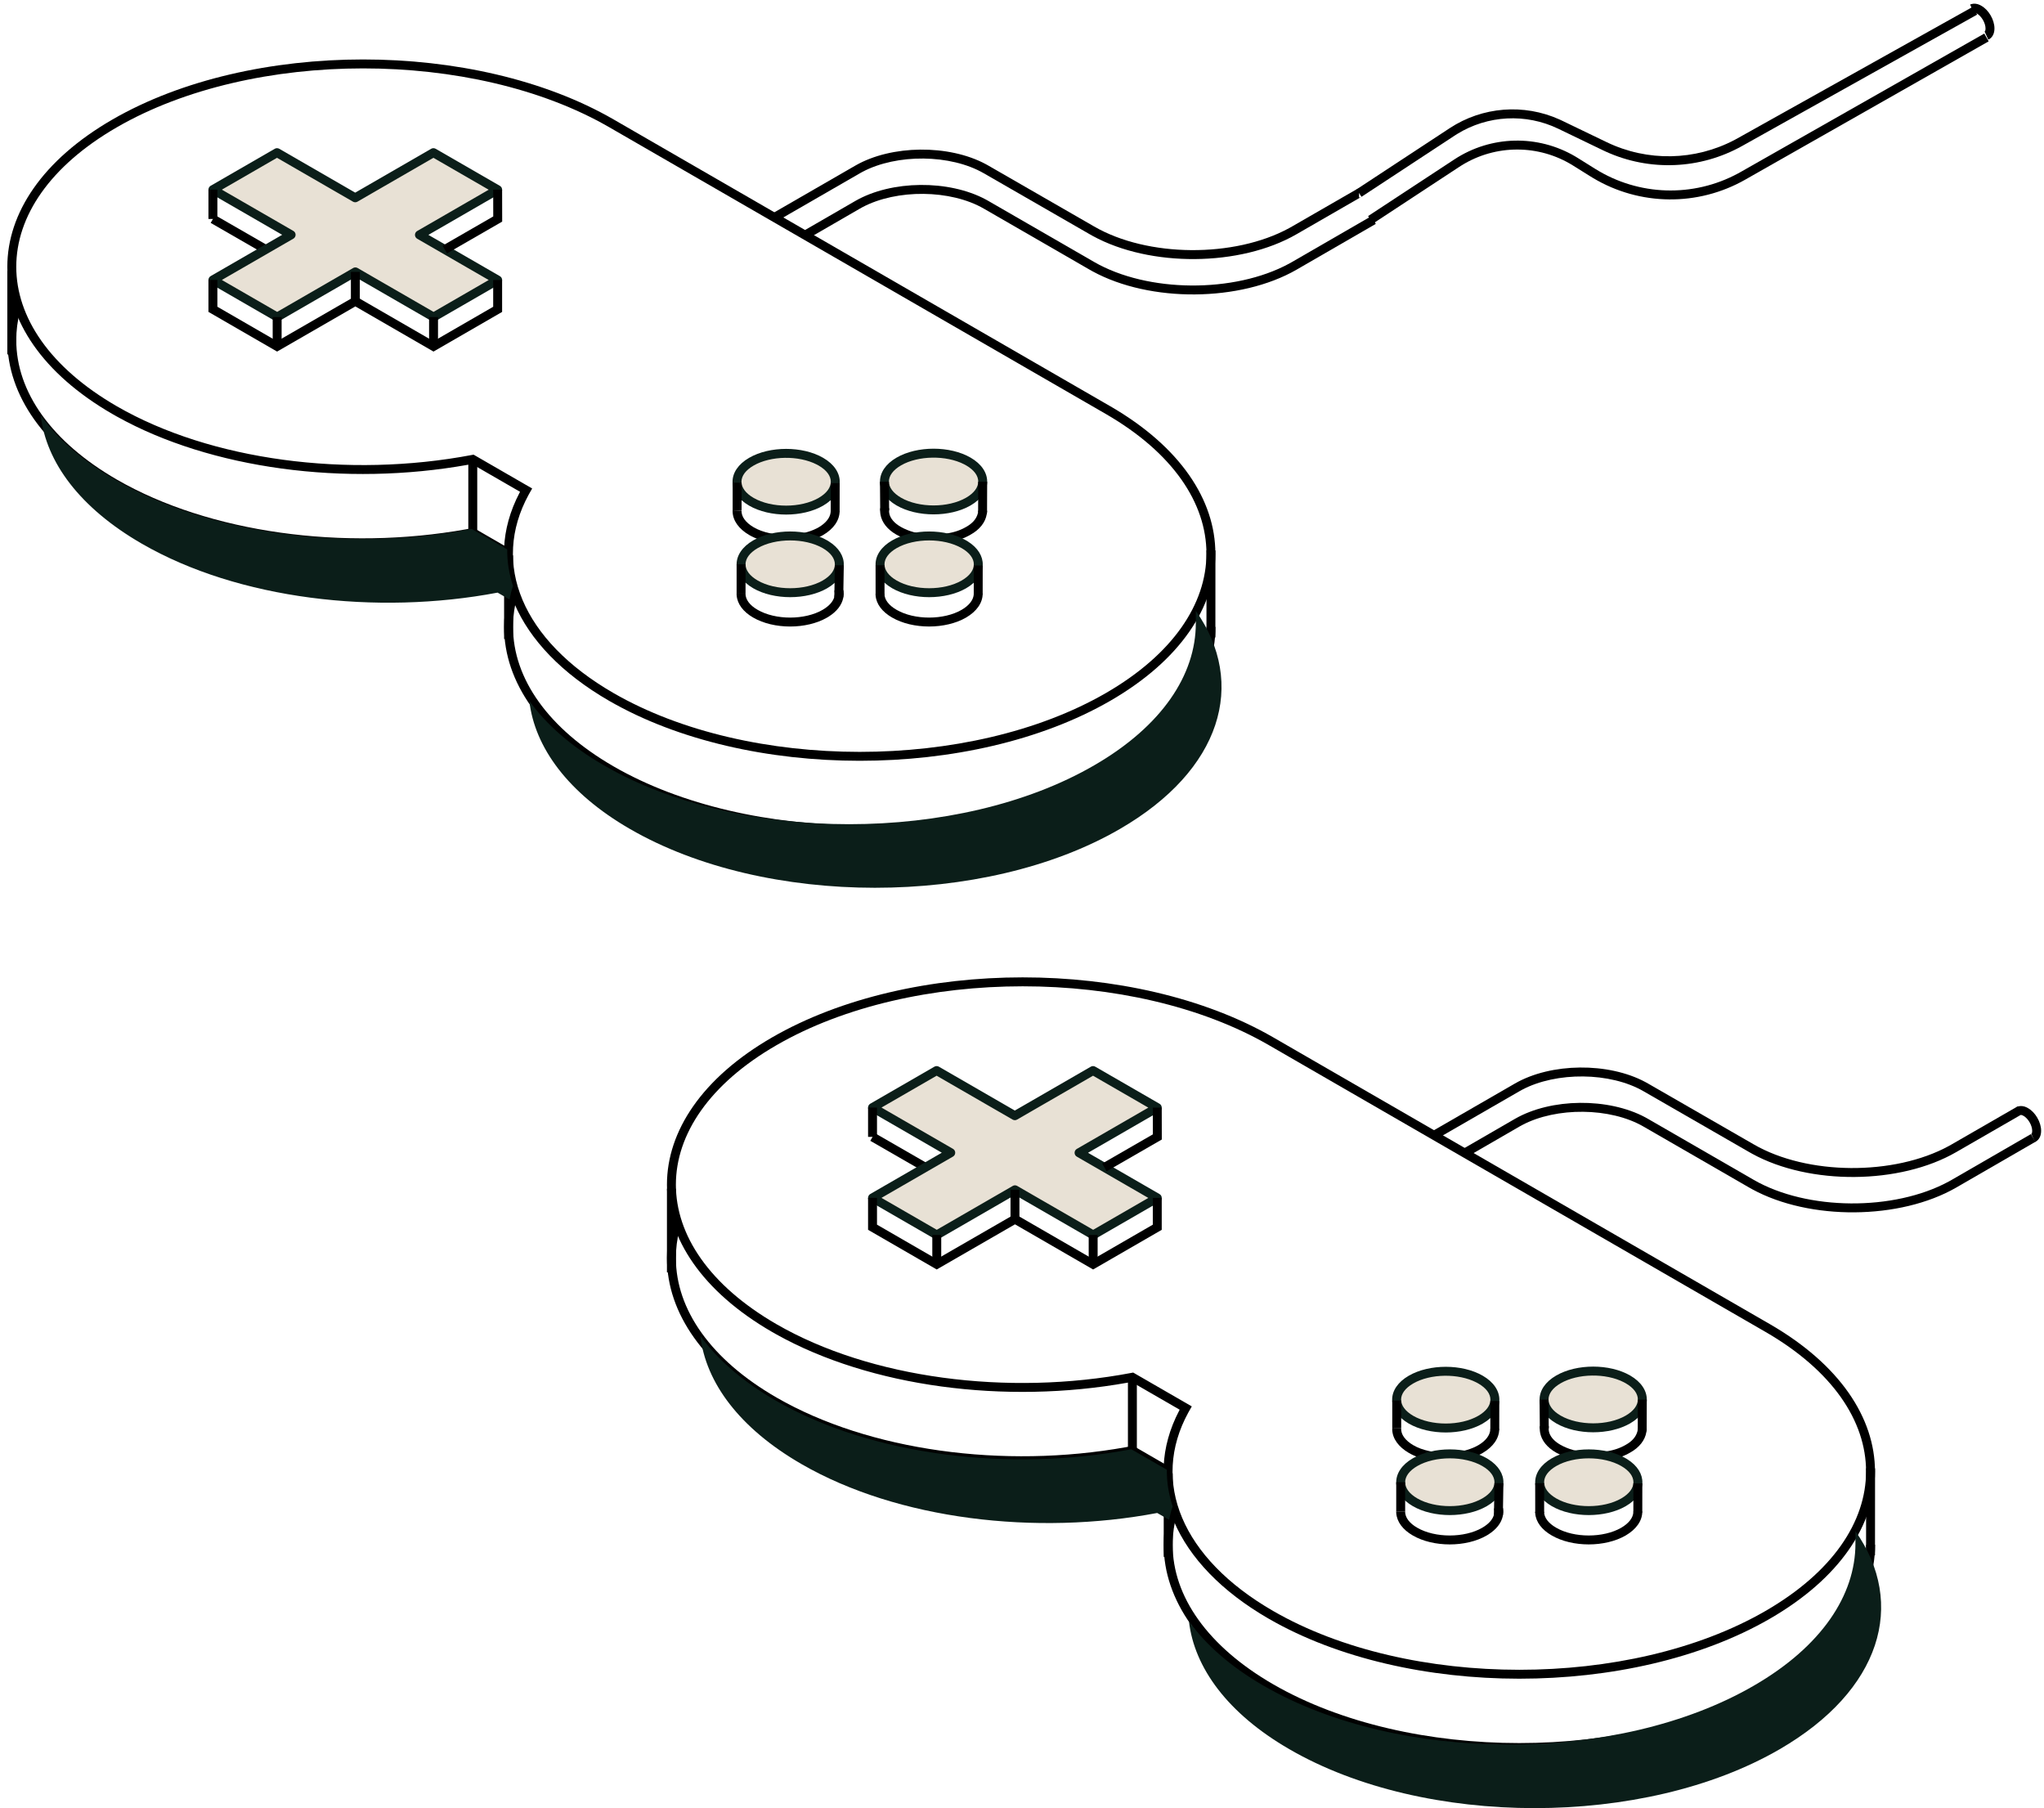 <svg height="222" viewBox="0 0 251 222" width="251" xmlns="http://www.w3.org/2000/svg"><g fill="none" fill-rule="evenodd"><g transform="translate(81 120)"><g fill="#000"><path d="m13.806 7.375c-17.206 9.932-17.21 26.218-0 36.157l.529.301c11.549 6.447 28.082 8.631 43.129 5.93l.491-.091 5.907 3.411-.06.113c-4.713 8.987-.623 18.842 10.985 25.544 17.019 9.824 44.539 9.826 61.546.009 17.215-9.94 17.215-26.235 0-36.175l-60.982-35.208c-17.018-9.825-44.522-9.82-61.546.009zm60.998.94 60.982 35.208c16.484 9.518 16.484 24.759-0 34.277-16.668 9.622-43.771 9.619-60.45-.009-11.256-6.498-15.057-15.866-10.417-24.357l.43-.759-7.195-4.154-.2.038c-15.216 2.892-32.096.666-43.599-5.975-16.479-9.517-16.475-24.748-0-34.259 16.685-9.633 43.771-9.638 60.45-.009z" fill-rule="nonzero"/><path d="m1.368 30.741.39.1.689.001v.036l-.017.137c-.289 1.122-.433 2.28-.433 3.445 0 6.344 4.318 12.488 12.362 17.129 11.337 6.535 27.867 8.789 42.905 6.094l.893-.166 4.568 2.64-.548.949-4.218-2.437-.491.091c-15.052 2.699-31.571.519-43.127-5.921l-.53-.3c-8.357-4.821-12.91-11.301-12.91-18.079 0-1.099.119-2.194.358-3.262z" fill-rule="nonzero"/><path d="m62.658 64.974 1.026.385c-.062.165-.12.345-.174.533l-.07.256-.008.072c-.249.967-.389 1.943-.424 2.943l-.009.502c0 6.341 4.314 12.487 12.344 17.129 16.678 9.624 43.776 9.624 60.437-0 7.914-4.556 12.224-10.563 12.375-16.789l.004-.34h1.096c0 6.781-4.557 13.26-12.928 18.079-17 9.82-44.515 9.82-61.532-0-8.343-4.823-12.892-11.304-12.892-18.079 0-1.109.118-2.192.357-3.261l.099-.414.01-.076c.055-.222.117-.437.184-.642z" fill-rule="nonzero"/><path d="m26.419 19.117 6.498 3.742-.547.95-6.498-3.742z" fill-rule="nonzero"/></g><path d="m61.111 27.082-7.873 4.545-9.601-5.544-9.603 5.544-7.888-4.554 9.603-5.544-9.603-5.544 7.871-4.543 9.603 5.544 9.603-5.544 7.888 4.552-9.603 5.544z" fill="#e8e1d5"/><g fill-rule="nonzero"><path d="m52.949 10.966-9.329 5.386-9.328-5.386c-.17-.098-.379-.098-.549-0l-7.871 4.543-.078.054c-.286.237-.26.702.078.897l8.779 5.069-8.779 5.068c-.366.211-.366.74-0.0.951l7.888 4.554.088.041c.151.054.32.041.461-.041l9.327-5.386 9.328 5.386c.17.098.379.098.549 0l7.873-4.545.078-.054c.286-.237.26-.702-.078-.897l-8.779-5.068 8.779-5.069c.366-.211.366-.74-0-.951l-7.888-4.552c-.17-.098-.379-.098-.549 0zm.274 1.109 6.789 3.919-8.779 5.068-.078.054c-.286.237-.26.702.078.897l8.779 5.068-6.774 3.912-9.327-5.386-.088-.041c-.151-.054-.32-.041-.461.041l-9.328 5.386-6.79-3.92 8.779-5.069.078-.054c.286-.237.26-.702-.078-.897l-8.779-5.068 6.772-3.91 9.33 5.386c.17.098.379.098.549 0z" fill="#0b1e19"/><g fill="#000"><path d="m103.103 55.448c0 1.127-.729 2.184-2.021 2.941-.549.316-1.154.56-1.817.735l-.336.081-.667.148 0-.66.005.043c.003.019.009.045.018.088.07.211.07.211.52.385l.235-.066c.068-.022.097-.037.121-.061l.037-.044-.811-.737c.049-.06.067-.082.156-.113l.151-.045c.573-.136 1.094-.318 1.563-.554l.275-.148c.912-.534 1.407-1.199 1.468-1.853l.007-.14z"/><path d="m89.965 55.354 1.095.043c-.028.714.474 1.45 1.495 2.044.544.321 1.231.569 1.914.714l.292.056h.036v1.096l-.123-.007c-.99-.158-1.929-.475-2.673-.914-1.266-.737-1.997-1.747-2.036-2.84z"/><path d="m120.671 65.581c0 1.137-.734 2.18-2.037 2.942-2.528 1.465-6.554 1.465-9.078.002-1.227-.7-1.956-1.668-2.034-2.721l-.007-.187h1.096c0 .687.503 1.394 1.491 1.958 2.188 1.268 5.794 1.268 7.981.001.926-.541 1.424-1.197 1.486-1.854l.007-.141z"/><path d="m103.559 65.142.01.061.002.011.023.134c.025.204.021.401-.016.599l-.029.123-.009.079c-.189.863-.795 1.631-1.758 2.244l-.212.129c-2.528 1.467-6.554 1.467-9.081.001-1.238-.713-1.956-1.681-2.032-2.751l-.007-.19h1.096c0 .713.492 1.417 1.491 1.992 2.188 1.269 5.794 1.269 7.981 0.0.77-.448 1.237-.968 1.41-1.511l.036-.137.012-.084c.033-.114.043-.223.029-.345l-.021-.127-.012-.114v-.052l.792-.001z"/><path d="m109.203 55.734c.111.596.596 1.192 1.431 1.665.49.274 1.012.488 1.555.635l.328.08-.233 1.071c-.769-.167-1.505-.449-2.188-.831-1.118-.634-1.82-1.508-1.981-2.507l-.019-.16c-.02-.142-.024-.296-.015-.403l.009-.071v-.126h1.096l-.006.204c-.008.056-.01.122-.004.215l.009.103z"/><path d="m120.115 55.411h1.096l-.004.2c-.005.11-.017.177-.04.23-.162.994-.868 1.889-1.992 2.509-.72.421-1.567.726-2.511.887l-.358.054h-.036v-1.096l-.037.005c.873-.117 1.706-.396 2.4-.802.792-.437 1.27-1 1.438-1.652l.04-.197z"/><path d="m112.949 58.632-.004.076-.001.074c-.009.118-.08.156-.541.403l-.385-.146c-.013-.006-.003-.004.013-.001l.388-.388-.566 0.0.005-.078.001-.076c.01-.121.081-.159.545-.407l.399.156c.009.005.012.008.011.011l-.378.376z"/></g></g><path d="m100.802 54.309c-2.356 1.361-6.176 1.361-8.532 0s-2.356-3.564 0-4.925 6.176-1.361 8.532 0 2.356 3.564 0 4.925z" fill="#e8e1d5"/><path d="m118.365 64.45c-2.356 1.361-6.176 1.361-8.532 0s-2.356-3.566 0-4.927c2.356-1.359 6.176-1.359 8.532.002 2.356 1.359 2.356 3.564 0 4.925z" fill="#e8e1d5"/><path d="m101.301 64.45c-2.356 1.361-6.176 1.361-8.532 0s-2.356-3.566 0-4.927c2.356-1.359 6.176-1.359 8.532 0 2.356 1.361 2.356 3.566 0 4.927z" fill="#e8e1d5"/><path d="m118.908 54.284c-2.356 1.361-6.176 1.361-8.532 0s-2.356-3.564 0-4.925 6.176-1.361 8.532 0 2.356 3.564 0 4.925z" fill="#e8e1d5"/><g fill-rule="nonzero"><g fill="#0b1e19"><path d="m91.996 48.908c-2.722 1.572-2.722 4.303 0 5.876 2.526 1.459 6.555 1.459 9.081 0 2.722-1.572 2.722-4.303 0-5.876-2.526-1.459-6.555-1.459-9.081 0zm8.532.951c1.99 1.149 1.99 2.825 0 3.974-2.186 1.263-5.797 1.263-7.983 0-1.99-1.149-1.99-2.825 0-3.974 2.108-1.218 5.541-1.261 7.743-.13z"/><path d="m109.559 59.047c-2.722 1.572-2.722 4.305-0 5.878 2.526 1.459 6.555 1.459 9.081 0 2.659-1.536 2.721-4.179.186-5.764l-.186-.111c-2.526-1.459-6.554-1.459-9.081-.002zm8.532.953c1.99 1.148 1.99 2.825 0 3.974-2.186 1.263-5.797 1.263-7.983 0-1.99-1.149-1.99-2.826 0-3.976 2.187-1.261 5.797-1.261 7.983.002z"/><path d="m92.495 59.047c-2.722 1.572-2.722 4.305-0 5.878 2.526 1.459 6.555 1.459 9.081 0 2.659-1.536 2.721-4.179.185-5.766l-.186-.112c-2.526-1.457-6.555-1.457-9.081 0zm8.532.951c1.99 1.149 1.99 2.826-0 3.976-2.186 1.263-5.797 1.263-7.983 0-1.99-1.149-1.99-2.826 0-3.976 2.186-1.261 5.797-1.261 7.983 0z"/><path d="m110.101 48.884c-2.722 1.572-2.722 4.303 0 5.876 2.526 1.459 6.555 1.459 9.081 0 2.722-1.572 2.722-4.303 0-5.876-2.526-1.459-6.555-1.459-9.081 0zm8.532.951c1.99 1.149 1.99 2.825 0 3.974-2.186 1.263-5.797 1.263-7.983 0-1.99-1.149-1.99-2.825 0-3.974 2.108-1.218 5.541-1.261 7.743-.13z"/></g><g fill="#000"><path d="m167.145 16.882-.02.016-7.901 4.554c-6.922 4.005-18.001 4.075-25.05.211l-.374-.211-12.979-7.471c-4.084-2.363-10.701-2.42-14.925-.173l-.312.173-10.206 5.886-.548-.95 10.206-5.886c4.44-2.558 11.48-2.616 16.02-.175l.313.174 12.98 7.471c6.569 3.81 17.231 3.878 23.964.203l.363-.204 7.865-4.533c.084-.06.172-.093.26-.106l.087-.006v1.096c.075 0 .15-.015.22-.049z"/><path d="m105.036 17.37c4.44-2.558 11.48-2.616 16.021-.174l.313.174 12.978 7.488c6.567 3.792 17.226 3.861 23.958.207l.37-.207 9.72-5.616.548.949-9.721 5.616c-6.922 3.986-17.999 4.056-25.05.21l-.374-.21-12.979-7.488c-4.084-2.363-10.701-2.42-14.925-.173l-.312.173-6.444 3.726-.549-.949z"/><path d="m149.254 60.277-.007 10.687-1.096-.001.007-10.687z"/><path d="m62.999 60.89v10.265h-1.096v-10.265z"/><path d="m1.996.144v10.265h-1.096v-10.265z" transform="translate(0 25.809)"/><path d="m26.694 15.985v3.6h-1.096v-3.6z"/><path d="m34.582 31.628v3.6h-1.096v-3.6z"/><path d="m44.185 26.083v3.6h-1.096v-3.6z"/><path d="m53.787 31.628v3.6h-1.096v-3.6z"/><path d="m26.694 27.073-0 3.288 7.334 4.238 9.613-5.543 9.593 5.543 7.329-4.234 0-3.283h1.096v3.916l-8.425 4.867-9.594-5.544-9.612 5.544-8.43-4.871v-3.922z"/><path d="m60.563 15.995 1.096-.002.008 3.916-6.771 3.901-.547-.95 6.221-3.585z"/><path d="m91.065 51.962v3.416h-1.096v-3.416z"/><path d="m102.014 52.014 1.096.002-.005 3.56-1.096-.002z"/><path d="m91.551 61.987v3.6h-1.096v-3.6z"/><path d="m102.52 62.094 1.096.019-.067 3.92-1.096-.019z"/><path d="m108.615 62.102.004 3.645-1.096.001-.004-3.645z"/><path d="m119.579 62.132 1.096.002-.005 3.564-1.096-.002z"/><path d="m109.154 51.841.031 3.53-1.096.01-.031-3.53z"/><path d="m120.126 51.844 1.096.004-.014 3.724-1.096-.004z"/><path d="m58.604 49.097v8.996h-1.096v-8.996z"/><path d="m166.66 15.905-.017.004.024-.011.037-.01.099-.037c.343-.105.73-.056 1.083.12l.149.083c.908.507 1.613 1.732 1.613 2.781 0 .584-.216 1.066-.633 1.317l-.119.063-.458-.996c.057-.026.113-.138.113-.384 0-.655-.493-1.512-1.072-1.836-.141-.087-.26-.114-.331-.105l-.037.01-.108.049-.065-.001-.107.019-.001-.686z"/></g></g></g><g fill="#0b1e19" transform="translate(86 164)"><path d="m132.517 50.783c-16.61 9.626-43.56 9.626-60.188-.02-7.55-4.367-11.672-9.983-12.329-15.707 2.061 2.871 5.116 5.581 9.167 7.915 16.628 9.63 43.578 9.63 60.188 0 8.332-4.812 12.489-11.124 12.489-17.436v-1.535c6.289 8.915 3.18 19.542-9.327 26.783z"/><path d="m58 20.958c-.107.286-.197.59-.268.875v.036c-.054.248-.125.481-.161.733l-.286-.161-1.18-.679c-14.875 2.821-31.861.822-43.679-6.003-7.617-4.395-11.764-10.005-12.426-15.759 2.074 2.894 5.167 5.591 9.244 7.951 11.818 6.805 28.803 8.807 43.679 5.984l4.363 2.519c-.018 1.52.232 3.021.715 4.504z"/></g><g transform="translate(0 1)"><g fill="#000"><path d="m13.806 13.675c-17.206 9.932-17.21 26.218-0 36.157l.529.301c11.549 6.447 28.082 8.631 43.129 5.93l.491-.091 5.907 3.411-.06.113c-4.713 8.987-.623 18.842 10.985 25.544 17.019 9.824 44.539 9.826 61.546.009 17.215-9.94 17.215-26.235 0-36.175l-60.982-35.208c-17.018-9.825-44.522-9.82-61.546.009zm60.998.94 60.982 35.208c16.484 9.518 16.484 24.759-0 34.277-16.668 9.622-43.771 9.619-60.45-.009-11.256-6.498-15.057-15.866-10.417-24.357l.43-.759-7.195-4.154-.2.038c-15.216 2.892-32.096.666-43.599-5.975-16.479-9.517-16.475-24.748-0-34.259 16.685-9.633 43.771-9.638 60.45-.009z" fill-rule="nonzero"/><path d="m1.368 37.041.39.1.689.001v.036l-.017.137c-.289 1.122-.433 2.28-.433 3.445 0 6.344 4.318 12.488 12.362 17.129 11.337 6.535 27.867 8.789 42.905 6.094l.893-.166 4.568 2.64-.548.949-4.218-2.437-.491.091c-15.052 2.699-31.571.519-43.127-5.921l-.53-.3c-8.357-4.821-12.91-11.301-12.91-18.079 0-1.099.119-2.194.358-3.262z" fill-rule="nonzero"/><path d="m62.658 71.274 1.026.385c-.062.165-.12.345-.174.533l-.07.256-.008.072c-.249.967-.389 1.943-.424 2.943l-.009.502c0 6.341 4.314 12.487 12.344 17.129 16.678 9.624 43.776 9.624 60.437-0 7.914-4.556 12.224-10.563 12.375-16.789l.004-.34h1.096c0 6.781-4.557 13.26-12.928 18.079-17 9.82-44.515 9.82-61.532-0-8.343-4.823-12.892-11.304-12.892-18.079 0-1.109.118-2.192.357-3.261l.099-.414.01-.076c.055-.222.117-.437.184-.642z" fill-rule="nonzero"/><path d="m26.419 25.417 6.498 3.742-.547.95-6.498-3.742z" fill-rule="nonzero"/></g><path d="m61.111 33.382-7.873 4.545-9.601-5.544-9.603 5.544-7.888-4.554 9.603-5.544-9.603-5.544 7.871-4.543 9.603 5.544 9.603-5.544 7.888 4.552-9.603 5.544z" fill="#e8e1d5"/><g fill-rule="nonzero"><path d="m52.949 17.266-9.329 5.386-9.328-5.386c-.17-.098-.379-.098-.549-0l-7.871 4.543-.078.054c-.286.237-.26.702.078.897l8.779 5.069-8.779 5.068c-.366.211-.366.74-0.0.951l7.888 4.554.088.041c.151.054.32.041.461-.041l9.327-5.386 9.328 5.386c.17.098.379.098.549 0l7.873-4.545.078-.054c.286-.237.26-.702-.078-.897l-8.779-5.068 8.779-5.069c.366-.211.366-.74-0-.951l-7.888-4.552c-.17-.098-.379-.098-.549 0zm.274 1.109 6.789 3.919-8.779 5.068-.078.054c-.286.237-.26.702.078.897l8.779 5.068-6.774 3.912-9.327-5.386-.088-.041c-.151-.054-.32-.041-.461.041l-9.328 5.386-6.79-3.92 8.779-5.069.078-.054c.286-.237.26-.702-.078-.897l-8.779-5.068 6.772-3.91 9.33 5.386c.17.098.379.098.549 0z" fill="#0b1e19"/><g fill="#000"><path d="m103.103 61.748c0 1.127-.729 2.184-2.021 2.941-.549.316-1.154.56-1.817.735l-.336.081-.667.148 0-.66.005.043c.003.019.009.045.018.088.07.211.07.211.52.385l.235-.066c.068-.022.097-.037.121-.061l.037-.044-.811-.737c.049-.06.067-.082.156-.113l.151-.045c.573-.136 1.094-.318 1.563-.554l.275-.148c.912-.534 1.407-1.199 1.468-1.853l.007-.14z"/><path d="m89.965 61.654 1.095.043c-.028.714.474 1.45 1.495 2.044.544.321 1.231.569 1.914.714l.292.056h.036v1.096l-.123-.007c-.99-.158-1.929-.475-2.673-.914-1.266-.737-1.997-1.747-2.036-2.84z"/><path d="m120.671 71.881c0 1.137-.734 2.18-2.037 2.942-2.528 1.465-6.554 1.465-9.078.002-1.227-.7-1.956-1.668-2.034-2.721l-.007-.187h1.096c0 .687.503 1.394 1.491 1.958 2.188 1.268 5.794 1.268 7.981.001.926-.541 1.424-1.197 1.486-1.854l.007-.141z"/><path d="m103.559 71.442.01.061.002.011.023.134c.025.204.021.401-.016.599l-.029.123-.009.079c-.189.863-.795 1.631-1.758 2.244l-.212.129c-2.528 1.467-6.554 1.467-9.081.001-1.238-.713-1.956-1.681-2.032-2.751l-.007-.19h1.096c0 .713.492 1.417 1.491 1.992 2.188 1.269 5.794 1.269 7.981 0.0.77-.448 1.237-.968 1.41-1.511l.036-.137.012-.084c.033-.114.043-.223.029-.345l-.021-.127-.012-.114v-.052l.792-.001z"/><path d="m109.203 62.034c.111.596.596 1.192 1.431 1.665.49.274 1.012.488 1.555.635l.328.08-.233 1.071c-.769-.167-1.505-.449-2.188-.831-1.118-.634-1.82-1.508-1.981-2.507l-.019-.16c-.02-.142-.024-.296-.015-.403l.009-.071v-.126h1.096l-.006.204c-.008.056-.01.122-.004.215l.009.103z"/><path d="m120.115 61.711h1.096l-.004.2c-.005.11-.017.177-.04.23-.162.994-.868 1.889-1.992 2.509-.72.421-1.567.726-2.511.887l-.358.054h-.036v-1.096l-.037.005c.873-.117 1.706-.396 2.4-.802.792-.437 1.27-1 1.438-1.652l.04-.197z"/><path d="m112.949 64.932-.004.076-.001.074c-.009.118-.08.156-.541.403l-.385-.146c-.013-.006-.003-.004.013-.001l.388-.388-.566 0.0.005-.078.001-.076c.01-.121.081-.159.545-.407l.399.156c.009.005.012.008.011.011l-.378.376z"/></g></g><path d="m100.802 60.609c-2.356 1.361-6.176 1.361-8.532 0s-2.356-3.564 0-4.925 6.176-1.361 8.532 0 2.356 3.564 0 4.925z" fill="#e8e1d5"/><path d="m118.365 70.75c-2.356 1.361-6.176 1.361-8.532 0s-2.356-3.566 0-4.927c2.356-1.359 6.176-1.359 8.532.002 2.356 1.359 2.356 3.564 0 4.925z" fill="#e8e1d5"/><path d="m101.301 70.75c-2.356 1.361-6.176 1.361-8.532 0s-2.356-3.566 0-4.927c2.356-1.359 6.176-1.359 8.532 0 2.356 1.361 2.356 3.566 0 4.927z" fill="#e8e1d5"/><path d="m118.908 60.584c-2.356 1.361-6.176 1.361-8.532 0s-2.356-3.564 0-4.925 6.176-1.361 8.532 0 2.356 3.564 0 4.925z" fill="#e8e1d5"/><g fill-rule="nonzero"><g fill="#0b1e19"><path d="m91.996 55.208c-2.722 1.572-2.722 4.303 0 5.876 2.526 1.459 6.555 1.459 9.081 0 2.722-1.572 2.722-4.303 0-5.876-2.526-1.459-6.555-1.459-9.081 0zm8.532.951c1.99 1.149 1.99 2.825 0 3.974-2.186 1.263-5.797 1.263-7.983 0-1.99-1.149-1.99-2.825 0-3.974 2.108-1.218 5.541-1.261 7.743-.13z"/><path d="m109.559 65.347c-2.722 1.572-2.722 4.305-0 5.878 2.526 1.459 6.555 1.459 9.081 0 2.659-1.536 2.721-4.179.186-5.764l-.186-.111c-2.526-1.459-6.554-1.459-9.081-.002zm8.532.953c1.99 1.148 1.99 2.825 0 3.974-2.186 1.263-5.797 1.263-7.983 0-1.99-1.149-1.99-2.826 0-3.976 2.187-1.261 5.797-1.261 7.983.002z"/><path d="m92.495 65.347c-2.722 1.572-2.722 4.305-0 5.878 2.526 1.459 6.555 1.459 9.081 0 2.659-1.536 2.721-4.179.185-5.766l-.186-.112c-2.526-1.457-6.555-1.457-9.081 0zm8.532.951c1.99 1.149 1.99 2.826-0 3.976-2.186 1.263-5.797 1.263-7.983 0-1.99-1.149-1.99-2.826 0-3.976 2.186-1.261 5.797-1.261 7.983 0z"/><path d="m110.101 55.184c-2.722 1.572-2.722 4.303 0 5.876 2.526 1.459 6.555 1.459 9.081 0 2.722-1.572 2.722-4.303 0-5.876-2.526-1.459-6.555-1.459-9.081 0zm8.532.951c1.99 1.149 1.99 2.825 0 3.974-2.186 1.263-5.797 1.263-7.983 0-1.99-1.149-1.99-2.825 0-3.974 2.108-1.218 5.541-1.261 7.743-.13z"/></g><g fill="#000"><path d="m167.145 23.182-.02.016-7.901 4.554c-6.922 4.005-18.001 4.075-25.05.211l-.374-.211-12.979-7.471c-4.084-2.363-10.701-2.42-14.925-.173l-.312.173-10.206 5.886-.548-.95 10.206-5.886c4.44-2.558 11.48-2.616 16.02-.175l.313.174 12.98 7.471c6.569 3.81 17.231 3.878 23.964.203l.363-.204 7.865-4.533c.084-.06.172-.093.26-.106l.087-.006v1.096c.075 0 .15-.015.22-.049z"/><path d="m105.036 23.67c4.44-2.558 11.48-2.616 16.021-.174l.313.174 12.978 7.488c6.567 3.792 17.226 3.861 23.958.207l.37-.207 9.72-5.616.548.949-9.721 5.616c-6.922 3.986-17.999 4.056-25.05.21l-.374-.21-12.979-7.488c-4.084-2.363-10.701-2.42-14.925-.173l-.312.173-6.444 3.726-.549-.949z"/><path d="m149.254 66.577-.007 10.687-1.096-.001.007-10.687z"/><path d="m62.999 67.19v10.265h-1.096v-10.265z"/><path d="m1.996.144v10.265h-1.096v-10.265z" transform="translate(0 32.109)"/><path d="m26.694 22.285v3.6h-1.096v-3.6z"/><path d="m34.582 37.928v3.6h-1.096v-3.6z"/><path d="m44.185 32.383v3.6h-1.096v-3.6z"/><path d="m53.787 37.928v3.6h-1.096v-3.6z"/><path d="m26.694 33.373-0 3.288 7.334 4.238 9.613-5.543 9.593 5.543 7.329-4.234 0-3.283h1.096v3.916l-8.425 4.867-9.594-5.544-9.612 5.544-8.43-4.871v-3.922z"/><path d="m60.563 22.295 1.096-.002.008 3.916-6.771 3.901-.547-.95 6.221-3.585z"/><path d="m91.065 58.262v3.416h-1.096v-3.416z"/><path d="m102.014 58.314 1.096.002-.005 3.56-1.096-.002z"/><path d="m91.551 68.287v3.6h-1.096v-3.6z"/><path d="m102.52 68.394 1.096.019-.067 3.92-1.096-.019z"/><path d="m108.615 68.402.004 3.645-1.096.001-.004-3.645z"/><path d="m119.579 68.432 1.096.002-.005 3.564-1.096-.002z"/><path d="m109.154 58.141.031 3.53-1.096.01-.031-3.53z"/><path d="m120.126 58.144 1.096.004-.014 3.724-1.096-.004z"/><path d="m58.604 55.397v8.996h-1.096v-8.996z"/><path d="m241.927-.44-.016.003.024-.011.035-.008.102-.039c.343-.105.73-.056 1.083.12l.149.083c.908.507 1.613 1.732 1.613 2.781 0 .584-.216 1.066-.633 1.317l-.119.063-.458-.996c.057-.026.113-.138.113-.384 0-.655-.493-1.512-1.072-1.836-.141-.087-.26-.114-.331-.105l-.037.01-.108.049-.071-0-.102.018v-.685z"/><path d="m242.255-.163.535.957-28.864 16.131c-5.155 2.881-11.366 3.131-16.727.693l-.373-.174-5.469-2.635c-3.987-1.921-8.671-1.67-12.423.645l-.31.198-11.435 7.512-.602-.916 11.435-7.512c4.021-2.641 9.105-3.037 13.476-1.07l.335.156 5.469 2.635c5 2.409 10.84 2.293 15.733-.294l.356-.194z"/><path d="m243.665 3.123.541.953-29.904 16.987c-5.805 3.298-12.924 3.217-18.644-.187l-.341-.208-2.149-1.342c-4.192-2.617-9.498-2.617-13.681-.024l-.29.185-10.595 6.96-.602-.916 10.595-6.96c4.484-2.946 10.245-3.075 14.849-.36l.305.185 2.149 1.342c5.324 3.324 12.013 3.529 17.521.561l.343-.19z"/></g></g></g><g fill="#0b1e19" transform="translate(5 51)"><path d="m132.517 50.783c-16.61 9.626-43.56 9.626-60.188-.02-7.55-4.367-11.672-9.983-12.329-15.707 2.061 2.871 5.116 5.581 9.167 7.915 16.628 9.63 43.578 9.63 60.188 0 8.332-4.812 12.489-11.124 12.489-17.436v-1.535c6.289 8.915 3.18 19.542-9.327 26.783z"/><path d="m58 20.958c-.107.286-.197.59-.268.875v.036c-.054.248-.125.481-.161.733l-.286-.161-1.18-.679c-14.875 2.821-31.861.822-43.679-6.003-7.617-4.395-11.764-10.005-12.426-15.759 2.074 2.894 5.167 5.591 9.244 7.951 11.818 6.805 28.803 8.807 43.679 5.984l4.363 2.519c-.018 1.52.232 3.021.715 4.504z"/></g></g></svg>